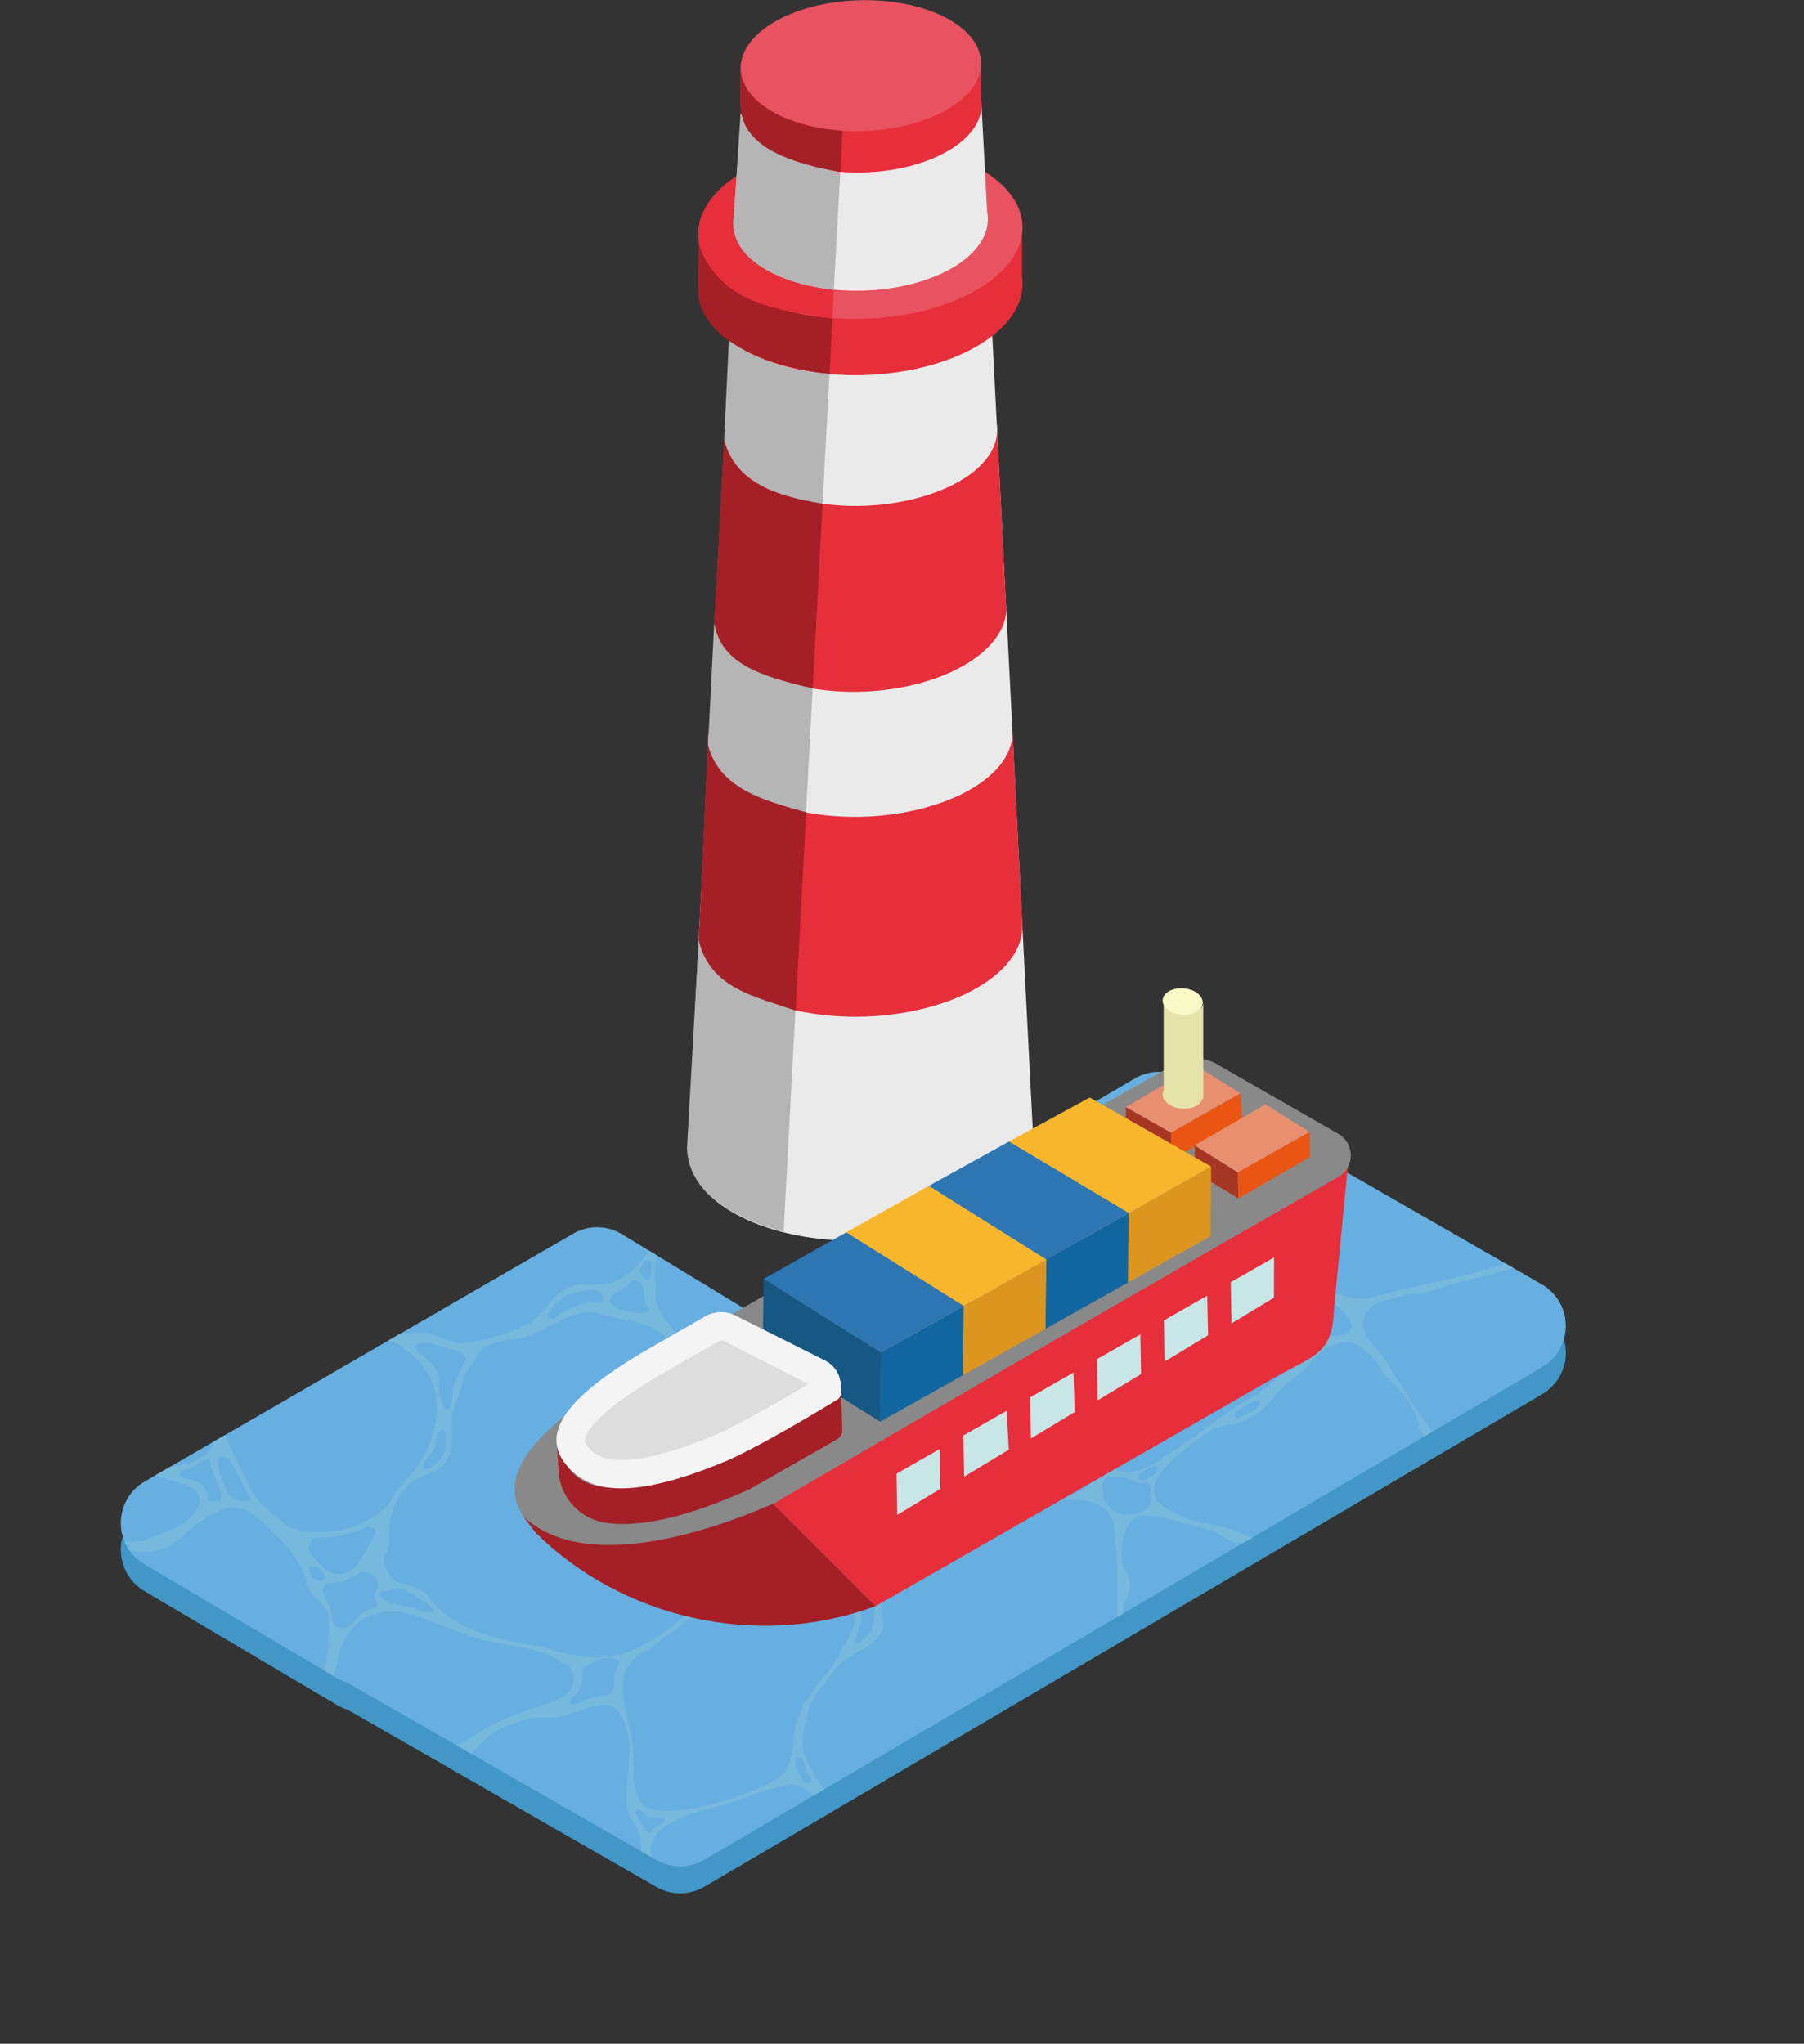 <svg viewBox="0 0 720.8 816.42" xmlns="http://www.w3.org/2000/svg" xmlns:xlink="http://www.w3.org/1999/xlink"><rect x="0" y="0" width="720.8" height="816.42" fill="#333333" stroke="none"/><clipPath id="a" transform="translate(48.23)"><path d="m567.78 513.05-143.4-82.34a19.13 19.13 0 0 0 -19 0l-156.6 91.79-48.93-29.72a19.13 19.13 0 0 0 -19 0l-171.17 99a19.13 19.13 0 0 0 0 33.21l77 45.53a18.82 18.82 0 0 0 3.9 1.68l123.42 70.8a19.15 19.15 0 0 0 19.12 0l334.73-196.8a19.14 19.14 0 0 0 -.07-33.15z"/></clipPath><path d="m391.8 42.35 20.93 410.43-137.85 6.07 21.33-413.74z" fill="#eaeaea"/><ellipse cx="295.62" cy="457.8" fill="#eaeaea" rx="69.02" ry="37.55" transform="matrix(1 -.028 .028 1 35.43 8.53)"/><path d="m398.43 172.35 3.55 69.55-116.26 2.1 3.84-71.64z" fill="#e72e3b"/><path d="m347.78 163.21c9 16.15-8.2 32.28-37 37.41s-59-3.29-67.38-18.81 8.2-32.28 37-37.41 58.78 3.4 67.38 18.81z" fill="#eaeaea" transform="translate(48.23)"/><path d="m404.59 293.2 3.88 75.56-128.99 2.85 3.6-79.49z" fill="#e72e3b"/><path d="m357.46 360.05c10.52 18.95-9.8 38.36-43.84 44.38s-70.22-4.11-80.4-22.41c-9.29-16.71 10.78-38.54 44.78-44.55s69.29 4.28 79.46 22.58z" fill="#e72e3b" transform="translate(48.23)"/><path d="m353.58 283c10.24 17.88-9.2 36-41.15 41.65s-66.29-3.65-75.46-21c-8.9-16.88 10.11-36.18 42.06-41.82s64.78 4.08 74.55 21.17z" fill="#eaeaea" transform="translate(48.23)"/><g fill="#e72e3b"><path d="m351.6 234.53c9 16.6-9.66 34.72-40.47 40.21s-62.92-3.59-72-20.11c-7.67-13.95 8.76-34.5 39.57-40s63.95 3.31 72.9 19.9z" transform="translate(48.23)"/><path d="m408.37 90.5v23.38h-129.3l.13-23.38z"/><ellipse cx="295.49" cy="114.56" rx="64.74" ry="35.22" transform="matrix(1 -.025 .025 1 45.45 7.46)"/></g><path d="m284.93 115.84c-1 20.74-1.73 33.53-1.73 33.53-48.75-5.73-52.36-28.81-52.23-30.81-.81-2.1.2-29.22.2-29.22 34.34-6.01 54.83 5.52 53.76 26.5z" fill="#a41f26" transform="translate(48.23)"/><ellipse cx="295.49" cy="92.04" fill="#e95260" rx="64.74" ry="35.22" transform="matrix(1 -.028 .028 1 45.75 8.38)"/><path d="m286.35 90.52-2 36.78c-21.58-3.43-41.06-5.71-51-24.19s9.75-38.43 44.07-44.54-1.05 13.43 8.93 31.95z" fill="#e72e3b" transform="translate(48.23)"/><ellipse cx="295.56" cy="88.47" fill="#eaeaea" rx="50.82" ry="27.58" transform="matrix(1 -.025 .025 1 46.1 7.45)"/><path d="m391.8 35.39-95.21 3.74-3.61 50.68 101.62-2.06z" fill="#eaeaea"/><path d="m391.8 25.01.38 17.34h-96.26v-17.34z" fill="#e72e3b"/><ellipse cx="295.88" cy="42.71" fill="#e72e3b" rx="48.01" ry="26.12" transform="matrix(1 -.025 .025 1 47.25 7.45)"/><path d="m288.56 49.22-1 19.51c-25.55 4-35.2-8.8-39.84-23.68v-20.05c25.43-4.45 52.46 13.84 40.84 24.22z" fill="#a41f26" transform="translate(48.23)"/><ellipse cx="295.63" cy="26.15" fill="#e95260" rx="48.01" ry="26.12" transform="matrix(1 -.028 .028 1 47.61 8.35)"/><g transform="translate(48.23)"><g fill="#b5b5b6"><path d="m287.52 68.73-2.59 47.11c-21.69-2.67-39.58-11.73-40.18-26l2.93-44.77c2.9 12.58 15.82 19.34 39.84 23.66z"/><path d="m283.2 149.37c-15.9-1.35-29.36-5.7-40.21-13.27l-1.89 39.51c3.77 15.74 19 22.67 39.33 25.62z"/><path d="m237.27 249c2.28 13.82 17.45 21.13 39.21 25.93l-2.65 49.56c-15.7-3.21-34.21-8.83-39.17-26.79l2.48-48.7a.07.07 0 0 1 .13 0z"/><path d="m269.59 403.7c-17.08-5.78-34.93-10.93-38.65-27.84l-4.69 82.94c.83 18.71 21.43 28.91 38.61 33.23z"/></g><path d="m241.1 175.61c4.52 17.68 21.07 22.56 39.33 25.62l-3.95 73.7c-18.68-4.31-36.72-9.13-39.3-26z" fill="#a41f26"/><path d="m234.66 297.7-3.66 78.16c4.79 19.26 22.81 22.25 38.64 27.84l4.24-79.21c-17.52-4.77-34.77-9.75-39.22-26.79z" fill="#a41f26"/><path d="m567.78 523.82-143.4-82.34a19.15 19.15 0 0 0 -19 0l-156.6 91.8-51.1-29.95a19.13 19.13 0 0 0 -19 0l-169 99.17a19.14 19.14 0 0 0 0 33.22l77 45.53a19.38 19.38 0 0 0 3.9 1.68l123.42 70.84a19.12 19.12 0 0 0 19.12 0l334.73-196.77a19.14 19.14 0 0 0 -.07-33.18z" fill="#4297c6"/><path d="m567.78 513.05-143.4-82.34a19.13 19.13 0 0 0 -19 0l-156.6 91.79-48.93-29.72a19.13 19.13 0 0 0 -19 0l-171.17 99a19.13 19.13 0 0 0 0 33.21l77 45.53a18.82 18.82 0 0 0 3.9 1.68l123.42 70.8a19.15 19.15 0 0 0 19.12 0l334.73-196.8a19.14 19.14 0 0 0 -.07-33.15z" fill="#67afe1"/></g><g clip-path="url(#a)"><path d="m547 693.5-2.57.92c-.76-4.44.47-9.27 1-14-1.33-11.94-4.14-17.63-13.92-25-8.05-5.36-15.21-17.05-26.31-18.46-11.25-1.05-17.86-3.08-30.35 1.86-11.23 3.29-15 12.49-18.54 21-1.61 5-7.44 8.52-8.12 13.52a27.27 27.27 0 0 0 -1.08 13.79c1.67 4.53.77 9.85 3.36 13.94 5.04 5.93 16.43 4.35 24.53 5.93 6.14.48 11.13 3.19 17.6 2.68 2.7.15 6.37-.89 8.47.24l-3.44 1.22c-1.23-.42-3.12.08-4.58 0-6.89.7-12.22-2-18.64-2.64-9.05 0-21.82-5.94-29.44 3-2.4 5-14.28 24.25-19.95 25.5 5.6-7.09 12.12-14.21 15.3-22.34 2-3.23.07-6.57-2.49-8.48-2.47-1.09-5.74-1.18-8.55-1.84a42.55 42.55 0 0 0 -10.78-3.15c-4.1-.77-10-3-13.15 1.07-6.25 12.85-18.33 23.22-25.74 35-4.32 5.58-3.32 11.39-3.15 17-5 2.94-1.13-7-4.49-8.93-3.25-3.33-10.51-1.67-15.57-2.4-7.65.26-15.35-1.06-22.85-.78-10.36-.51-12 15.63-16.4 21.39-2.52 5.71 2.2 6.62 4.32 10.31-1.71 1-1.84-.18-2.74-.87-1.14-.38-2.06-1.22-3.39-1.29-5.64-.19-9.65 3.13-14.41 5.17-6.9 3.7-13.82 8-20.28 11.54.38-4 16.19-9.7 20.71-14.19 4.94-6.9-27.14 3-30.36 4.13-8.61 2.83-17.84 3.58-26.44 6.45a67.56 67.56 0 0 1 -12.09 2.68c-5.63.33-7.59 4.23-10.47 7.22-3.26 3.26-6.73 6.4-9.65 9.78-4.06 5.33-.12 9.76-10.33 11.94-1-.63 4.13-5.73 4.51-7.58 2.63-5.84 9.38-11.17 8.52-17.58-.82-2.9.44-6-.45-8.86-1.13-2.09-2.28-4.18-3.43-6.28-1.4-2.46-3.24-2-5.52-2.9-1.09-2.29-5.42-2.63-7.1-4.69-7.76-2.92-18-3-27-3.8-10.94 0-19.88-5.8-30.9-6.2-9.82-.79-18.09 2.9-25.26 7.47-8.46 4.28-14.33 10.39-19.83 16.51-2.07-2.6 4.79-6.6 6.35-9.32a40 40 0 0 0 5.85-6.11c2.61-2.26 6-4.08 8.39-6.55 2.75-2.14 1.47-5.22 2.88-7.78a53.77 53.77 0 0 0 3-7.56 134.94 134.94 0 0 0 2.57-35.74c-2-7.47-15.41-6.05-22-10.33-6.72-3-12.84-7.25-20.93-8-11.42-2.08-23.31-.36-34.69.9-4.45.19-12.07 2.76-15.16-.43 3.17-1.14 7.4.13 10.85-.81 3.41-.66 7.33-.37 10.33-1.77 1.24-.36 2.9-.07 4-.84 4.39-2.32 10.32-2.65 13.7-6 2.6-2.79 7.53-4.15 8.36-7.93 3.72-8.78 4.37-17.92 4.12-27.57.32-5.88-8.76-8.8-8.92-14.91-1.68-5.9-5.73-11.78-10.44-16.83-11.1-9.8-14.78-17.93-30.14-8.42-11.86 7.9-13.53 16.72-33.74 12.29-6.75-3.18-19.35 1.55-19.71-.89 9-2.86 19.23-1.14 28.77-2.43 8.16-3.14 18.75-6.15 21.84-13.61 2.19-4.23-1.07-8.26-6.78-9.37a105.64 105.64 0 0 1 -23.72-9.35c-6.34-4.14-14.24-5.34-20.68-9.31-10-5.55-18.84 2.19-27.44 4.14-3.85-4 18.27-7.38 21.22-10.43 8-5 12.76-12.41 18.59-19.08 7.48-8.24 17.28-15.65 20.7-26.45 2.16-10.17-2.7-20.92-7.16-31.3-6.13-16-.55-33.17-12-49l10.94-3.9a14.82 14.82 0 0 1 1.65 6.91c1.31 12.82 18.58 22.62 11.74 35.69-2.25 5.9-4.71 12.2-1.85 18.79 8.25 19 22.08 8.95 35 19.17 4.53 3.27 5.57 4.53 11.24 5 14.59 2.09 29.09 4.75 43.17 7.9 5.81 2.57 12.34.11 18.29 1.75 4.18.87 8.1 3.54 12.27 3.69a88.77 88.77 0 0 0 26.91-7.82c9.07-5.84 10.07-16.89 25.39-15.84 21 1.62 28.33-25.46 36.56-39.62 3.83-5.78-1.36-11.74.69-17.78 3.47-20-10.28-39-15.36-59.15-2.36-9.73-4.25-19.77-6.29-29.73l2.44-.87c1.77 3.66 1.46 7.9 2.29 11.75.18 2.87 2.85 4 4.36 6.08 3.76 5.09 8.77 8.83 14.79 10.17 13.87 2.82 24.16-11.38 37.61-12.75 10.76-2.23 25.55-2.95 30.81-14.37 4.4-11.56 11.62-23.72 11.08-36.84l3-1.08c-.62 15.36-8.28 29.84-7.33 45 1 23.26.75 48.12 13.47 66.5 5.35 13.73 18.93 19.64 31.11 25.24 5.58 1.15 11.86-2.94 17.55-3.08 17.11-2.72 27.42 1.14 39.82-15.43 6.07-6.42 12.8-12.77 16.21-21.25 3.67-7.76 10.44-14.22 13.77-22.39 3.24-7.5 9.62-13.92 14.56-20.68 3.77-4.9 6.21-11.24 11.68-14.5 4.19-3.75 12.46-13 7.87-18.15-1.1-2-3.39-1.93-5-3.08-1.87-1.83-5.45-1.13-7.89-.31-13.59 3.57-27.27 3.33-41 4.52-9.24 1.27-16.33-5.61-24-9.75-2.86-2.7-52.48-26.78-38.86-27.63 8.74 8.26 20.39 13.8 30.54 19.73 10.19 4.87 19.19 13.13 30.56 13.55 15 1.4 30.38-3 45.35-4.78 7-1.84 15.33 2.13 21.71-2.39 9.63-7.09 9.24-20.25 12.68-31a218.67 218.67 0 0 0 11.55-36c.41-4.8 3.37-9.65 2.67-14.31 6.19-4.1 2.21 8.47 6.24 12.21 4.17 7.45-1.64 18.39-8.86 21.93-6.37 2.88-6.13 15.22-8.54 21.45-1.77 11.33-2.78 23.61 4.13 31.59a134.16 134.16 0 0 0 22.84 17.29 50.21 50.21 0 0 0 19.22 11.2c6.52 1.41 14.17-1.58 20.67.51 6.48 1.33 13.59.77 19.35 3.8 8.08 2.22 15.46 9.35 24.4 7.78 16-8.72 32.49-16.25 47.66-28 .06 1 .12 1.91.19 2.87a295.41 295.41 0 0 1 -32.62 19.42c-14.6 9.17-36.73 12.68-38.22 34.12.64 18.79 4 36.51 10.93 51.44 3 7.91 10.11 3.52 13.42 7.08 3.13 3.92 2.83 11.27 8.83 11.9 14.73 1.91 31.84-7 44.56-18.93 1.91 7.34-10.33 3.58-13.8 30.18-.21 10.2-5.81 20.76-6.45 30.56 1.11 5.85 2.46 11.56 1.88 17.9-.8 11.48-4.18 25.74 5.91 31 6.82 2.22 13 6.33 20.09 7.49l.15 2.38c-11.36-2.6-21-10.55-34.28-10.3-9.74 2.88-19.14 2.74-28.8 4.54-22.84 2-11.95 20.89-7.56 29.78a28.43 28.43 0 0 1 3.28 11c.37 1.15.19 3.19 1.67 3.41 8.95-.27 15.95 2.87 24.19 3.81 12.78-.14 26.41-1.19 36.53 3.67 1.94 2.26 8.9 1.23 8.23 4.22-5.61.06-9-3.13-13.91-4.3-5.69-2.16-13-.3-19.86.45-6.31.18-12.48 0-18-1.56-4.32-1.59-8.09-4.61-13.76-3.92-8.9.13-16 7.26-23.26 12.6-5.4 4.71-12.57 6.67-18 10.88-6.39 6.65-11.26 13.86-12.11 21.51-.42 3.35-3.89 6.2-4.71 9.49-1.59 4.18-1.3 8.3-1.95 12.38zm-463.71-16.23c-3.8-4.32-4.53 4.38-7.36 5.39-1.22 1.94-8.65 2.27-7 4.32s5.1 1.46 7.57 1.38c11.08.88 2.63-6.67 6.79-11.19-.18 11.42 4.24 13.46 16.88 18 9.34 3.69 14.46 5.23 24.79 4.73 7.79-.65 14.42-5.22 20.25-9.06 8.92-5.45 20.11-8.17 30.06-12.29a8.64 8.64 0 0 0 4.53-12.15c-1-2-4-2-5.6-3.54-10.64-6.33-25.49-5-37.27-10.36-10.26-2.81-19.49-9.4-30.84-8.63-11.45 1.03-17.09 9.58-19.09 17.73-.83 5.4-3.27 10.29-3.71 15.67zm331.71-215.52c3.29 8.89 7.7 17.25 14.66 23.16 5 2.66 10.25 4.7 13.55 9.39 7.87 9.08 44.2 27.05 56.5 24.11 20.66-6.27 41.81-8 62-17.16 13.26-1.06 22-10.63 24.06-24 2.62-8.76.53-16.43-1.19-24.35-2.95-12.16-2.4-25.79-5.9-38.23-6.37-16.57-21-14.6-36.22-17.84-8.26-.89-7.7-9.05-9.3-15.8-7.87-14-22.05-23.63-36.95-29.34-6.54 0-14.68 3.84-20 8.75-3.47 5.72-8.79 9.17-13.46 13.44-16.29 16.64-31.75 34.12-40.5 55.12-5.25 10.46-9.78 22-7.25 32.75zm-140.7 242c2.54 5.1 5.2 10.45 10.46 13.87 5.57 5.75 11.95 10.9 20.2 14 11.1 2.48 23.68 5.37 35.29-.09 12.89-5.86 24.56-14 37.61-20 11.93-5.65 22.78-16.48 22.75-27.7 1.83-7.5-2.66-14.08-2.6-21.64 0-15.77 1.08-32.09-.86-48.47.42-20.27-24.05-13.93-40.14-13.2a73.35 73.35 0 0 0 -15.18-.17c-4.67.78-9.94.4-14.24 2.37-3.51 2.8-6.45 6.14-7.35 10.16-1.15 4.82-5 8.48-7.74 12.64-3.08 5.81-9.78 11-8.4 17.55.1 3.23 1.71 6.44-.56 9.42-3.1 6.28-12.78 8-17.23 13.43-3.92 5.72-10 11-11.52 17.35-1.25 6.99-4.2 14.14-.46 20.48zm-69.9-44.59c14.55-6.19 26.84-17.71 34.41-30.07 3.29-7.41 4.9-15.69 5.85-23.6 1.55-4.8-1.37-9.66-.67-14.6 1.27-9.32 1.9-18.85 4.38-28.18.86-4.84-12.6-13.88-16-18.63-5.13-5.73-13-8.45-19-13.07-5.95-3.52-13-3.54-19.63-5.63-9.67-3.81-18.5 2.58-26.52 6.42-7.25 4.81-20.14 1.9-24.7 9.45-1.24 3.37-4.28 5.76-5.48 9.06a65.38 65.38 0 0 1 -3.18 9.88c-2.77 6.11-1 12.89-1.79 19.1-1.85 4.64-3.87 8-9.51 9.61-12.25 3.79-15.51 16-15.37 26.05.72 3.45-2.63 6.51-2 9.81 4.9 12.22 11.45 4.84 18.69 14.18 9.6 12.47 28.12 16.5 44.21 18.8 11.59 3.88 24.7 6.65 36.34 1.42zm11.8 113.18c8.19 11.71 18.34 14.83 35.38 9 11.7-1.66 22.49-5.85 33.81-8.59a87.26 87.26 0 0 1 18.25-2.75 7 7 0 0 0 4.86-1.47c4.16-2.61 4.25-2.29 6.22-6 2.25-3.76 12.76-19.51 6.87-21.48-10.11-5.09-21.81-8.56-30.56-15.6-4.42-3.57-10.48-5.64-15.25-8.79-2.27-2.52-5.71-4.48-10-3.33-9 1.28-16.69 5.39-25.3 7.73-11.25 3-27.63 6.68-28.71 17.56.94 6.77.28 13.56.23 20.19a112.26 112.26 0 0 0 4.23 13.53zm383.74-245.19c-2.94-7.33-4.54-19.29-12.05-22.93-7.6-2.34-17.12-1.83-25.75 1-13.57 3.48-27.14 6.78-40.73 11.11-2.93 1-5.68-.07-8.6 1-4.4 2-9.91 1.62-13.52 5.28-8.39 9.16 4.14 16.06 7.2 22.65 2.15 3.84 4.58 7.45 7 11 3.65 6.74 8.67 12.41 12.32 18.9 1.93 5.25 6 9.52 12.69 9.13 5.17.45 10.57-1.62 15.84-3.5 8.65-3 17.27-2.78 25.35-2.2 4.4.71 8.19-3.91 11.39-7 5.27-5.11 4.39-11.74 5.2-17.58.36-8.65 4.02-18.01 3.66-26.86zm-392.94 190.85c3.17 13.7 49.73-2.09 57.31-8.88 6.55-7.58 2.52-17.38 7.67-25.72 1-1.28-.16-3.14 1.85-3.89 2.45-3.26 4.63-6.86 7.44-10a58.6 58.6 0 0 0 8.21-13.31c4.12-5.23 6.22-13.37-.69-17.08-9.39-3.3-20.19-4.4-30.45-6.23-11.37-1.91-20.8 4.84-28.41 11.32-5.73 5.16-12.38 9.5-18.36 14.27-3.24 1.59-6.14 3.38-8 6.2-5.79 4.62-1.33 21.2 0 27.34 2.82 8.46-.75 17.98 3.43 25.98zm-6.74-31.94c-5.16-12-19.66 1.42-29.67.06-6.69-.45-13.79 2.15-19.46 4.8-5.24 2.41-7.47 6.92-12 9.88-5.6 3.87-2.66 7.72-5.89 11.69a25.33 25.33 0 0 0 -1.24 33.64c4.78 7.21 8.26 8 17.25 11.16 4.57 1.72 9.07 3.82 14 4.84 11 1 35.6 3.13 41-6.24 3-7.81 6.17-20.28.95-27.66-2.17-1.84-2-4.39-2.79-6.72-1.5-11.41 3.95-23.95-2.11-35.46zm318.19-117.68c-2.12-7.85-7.53-13.67-13.48-19-2.2-3.8-4.24-7.88-8.41-10-3.34-4.55-9.68-3.7-15.09-.57-4.75 2.9-7.61 8.25-12.23 11.5-8.11 4.43-9.55 12-18 15.87-4.9 3.66-10.88 2.39-15.8 5.3-13.45 9.58-35.26 24.39-13 33.37 6.17 4.36 15.42 3.35 22.13 6.52 6 2 11.78 4.86 18.3 5.4 4.67.68 8.83 2.62 12.81 4.17a18.24 18.24 0 0 0 11.54-3c9.2-6.79 20.17-12.51 28.11-20.65s8.87-12.27 6.8-21.4c-.84-2.77-3.76-4.26-3.68-7.51zm-219.3-25.33c11.32-3.15 19.51-12.25 24.35-22.07 2.44-4.23-1.11-8.48-.9-12.82 1.81-8.93-4.85-17.74-10.55-24.34-3.65-3.59-5.39-9.75-11.18-10.77-15.1-4.84-30-10.4-46.45-11.66-8.87-2.08-15.83 3.8-21.17 9.77-7.88 8.18-13.43 18.19-18.17 28.06-2.7 5.57-1.15 12-1.52 17.85.06 13.72 28.38 32.26 41.61 34.69 15.52 4.33 30.16-2.76 43.98-8.71zm88.37 26.49c4.32 16.27 11.43 25.31 30 12 10.87-6.53 20.57-14.86 31.35-21.7 7.23-3.34 12.88-9.09 18.73-14.39 7.65-7.59 8.84-16.46 5.39-24.84-4.8-8.33-15.14-12.19-23.16-17.72-3.51-1.57-5.78-5.07-9.59-6.1a11.94 11.94 0 0 1 -5.16-2.55c-6.61-4.75-12.86-10.19-20.2-14.13-5.76-2.82-11.76 2.15-15.56 6.72-3 4.91-3.6 10.77-4.05 16.14a19.76 19.76 0 0 1 -2.6 10c-2.4 5.6-3.36 11.76-4.12 17.5-2.55 16.37-7 23.53-1.03 39.07zm129.73 65.2c.63 4.58 4.87 6.94 6.31 11 4.38 6.56 13.18 13.24 22.24 14.1 6.53.28 11-6.85 16.64-9.89 3.06-2.09 6.67-2.94 9.86-4.84 9.75-5.73 21.39-17.37 23.5-28 1.33-3.64-.38-6.7-1.57-9.56-1.54-7.12-6-12.24-11-17.27a29.88 29.88 0 0 0 -19.55-10.17c-5.65-.9-10.68 3.52-16.23 5.21-3.49.71-7 2.29-10.43 2.73-2.09 0-3.31 1.41-4.71 2.86-6.9 7.27-6.23 16.75-10.38 24.77-2.45 6.32-5.78 13.07-4.68 19.06zm-112.16 41c2.63 11.78 17.73 15.23 30.24 7.46 5-3.31 7.88-8.07 10.87-12.59 1.48-1.18 2.22-2.68 3.25-4.06 1.28-2 3.58-3.39 4.32-5.54 2.58-6.15 5.76-12.22 8.49-18.43 1-3.36 3-6.52 4.4-9.84 1.8-8-4.5-13.58-12.17-15.68-11.71-1.27-8.5.48-17.89-5.73-5.87-.69-28.13-9.11-31.43-4.65-5.73 4.62-6.2 15.21-4.06 20.46a10.37 10.37 0 0 1 2 7.56c-.29 2.21-1.49 4.3-2.51 6.38-.26 5.77-.43 11.56-.65 17.25.05 6.48 3.73 11.58 5.14 17.45zm-353.25-81.06c2.61 5.62 7.34 8.68 12.11 12.78a8.6 8.6 0 0 0 4.71 3c14.26 4.66 31.13-.7 38.93-10.41 2.79-6.47 9.52-10.82 12.79-17.1 8.54-15.81 10.16-34.53-10.65-46.51-20.2-6.62-43.24-12.67-64.14-8.47-29.76 1.19 0 52.96 6.25 66.71zm331.25-27c-2.56-11-5.81-15.75-17.08-20.64-.86-1-2.64.11-3.31-.87-.32-.92-1.22-1-2-1.3-15.19-4.5-32.62-13.14-49-4.11-9.26 2.41-16.28 8.62-24.64 12.55-13.17 7-11.59 13.3-.29 20.14 5.8 3.09 12.36 4.95 17.62 8.62a6.6 6.6 0 0 0 3.61 1.26c5.3.83 11.75-.72 15.94 2.52 4.9 4.31 7.15 11.68 15.62 11.07 12.43-3.29 13.38-3.25 25.25-.37 29.68 4.45 26.45-10.03 18.28-28.87zm-123.9-181.87c-10.3 3.62-26.72 13.85-30.9 24-4.79 16.44 2.58 24.89 14.28 35.41 7.26 5.88 14.29 13.22 23.77 14.62 9.4 1.84 17.93 6.25 27.41 7 20.44 3.37 18.73-4.33 13.89-20.32-1.66-11.75-3.66-23.66-5.24-35.85-.2-11.45-2-31.25-17.48-30.19-8.53 1.78-17.48 2.31-25.73 5.33zm95.22 82.38c-8.75 5-26.27 9.21-29.86 18.91-1.78 6.74 1.65 13.27 2.52 19.73 1.35 6.44-.12 13.23 2.84 19.21 3.14 6 10.79 7.45 16.43 10.65 8.13 3.21 16.83 2.85 25.68 2.43 5.29-.54 9.71-6 11.23-10.76.29-2.21 2.49-3.47 3.1-5.55 3.82-16.61 11.86-36.27 1.79-51.8-2.27-4.36-7.42-5.63-12.25-5.41-7.17-1.91-14.08.49-21.48 2.59zm-44.33 144.17c-1.91-7.11-8.23-9-13.53-13.58-5.13-6.06-9.48-12.71-14.52-19.07-4.57-6.43-24.65-20.36-30.72-9.11-4 13.38-3.59 27.1-2.1 40.11 3.73 7.3 7.28 15.77 15.11 20.26 5.52 2.44 12.35 2.22 18.43 3 5.42.43 10.6-1.2 15.92-1.87 8.97-2.6 15.33-12.26 11.41-19.74zm61.92 127.64c7.95-3.34 10.47-11.52 16.35-16.8 3.35-3.72 14.17-15.79 9.38-19-3.4-1.85-19.08 9.51-24.37 11.3-9.82 4.95-19.32 10.31-28.61 15.86-2.32 2-11.7 5.21-8.8 8 4.36 2.1 9.77 1.65 15 1.87 6.99.16 13.96 1.05 21.05-1.23zm-385.75-168.91c1.35 2.5 3.9 4.24 6.94 5.38 5.9 1.87 10.45 5.87 16.12 7.81 10.5 4 28.7-.15 27.84-10.42a249.31 249.31 0 0 0 -12.15-32.76c-4.56-4.21-14.39-8.61-17.94-2.74-5 6.58-13.07 10.79-17.58 17.48-4.02 5-8.76 8.16-3.23 15.25zm611.75-15.37c-.27 5 6.14 8.48 10.79 3.31 4.85-5.6 10.51-10.69 14.81-16.77 12.68-13.27 2.79-23.55-7.62-28.33-19.6-9.78-18.09-7.47-14.07 12.51.56 9.56-4.62 19.96-3.91 29.28zm22.3-65.82c-6.06 2.17-25.8 6.28-18.62 14.64 5.55 3 11.52 5.08 17.12 7.76 6.05 1.44 8.43 8.08 15 8.18 9.78-1.8 10.1-21.52 10.13-28.23-.82-2.5.3-6.77-1.93-8.19-6.61-1.2-14.59 3.94-21.7 5.84zm18.7 46.41c.46-2.78-3-3.87-5.27-1.42-5 5.6-10.53 10.7-14.8 16.7-10.08 12.16-12.73 10.68-6.6 22.9 2.25 3.84 10.44.81 15-.27 4.37-1.23 7-4.46 9.2-8.23 1-1.46 2.39-2.52 2.41-4.18 2.4-8.97 2.81-17.81.06-25.5zm-153.78 91.85c2.35 5.78 7.95 4.38 13.75 4.69 4.59 1.13 8.74-2.64 12.94-4.79 6.85-6.49 10.27-18.1 12.79-26.37-.51-2.64 2.95-10.61-3.16-6.62-7.61 8.16-37.74 23.67-36.32 33.09zm-39.53 61.41c-2.06-6.74-10-4.61-16.4-1.07q-6.51 2.63-13.07 5.1c-10.71 5.5 8.12 6.25 11.19 8.13 14.78 4.14 21.42 2.79 18.28-12.16zm136.06-292.34c17.17-7.39 11-12.43-.44-16.27-7.06-3.19-15.5-2.89-23.33-4.28-3.38-.48-6.41 1-9.34 3.36-3.58 4.51 2 8.62 4.25 11.3 7.78 5.54 18.79 7.66 28.86 5.89zm-282 199.13c.15 3 8 10.47 10.84 7 .88-1.32 2.55-1.16 3.94-1.68 5.08-1 6.4 5.38 11.31-.18 4.91-4 2.18-6.51-1.38-9.6-2.31-2.77-5.9-3.67-9.8-3.6-7 .11-14.61-1.23-19.82-5.42-3.41-2.33-6.67-.13-3.62 3.14 2.39 3.88 7.33 5.98 8.55 10.34zm-216.49 36c-6.24 2.69 1.88 9.12 1 13.63-.09 3.62 5 6.22 7.92 3 2.15-2.66 4.29-5.53 8.36-6.48 4.56-.81-.55-4.13 1.17-6.41 1.64-1.86 1.31-3.72.23-5.89-7.38-6.21-7.13 2.36-18.66 2.11zm15.28-22.57a42.66 42.66 0 0 1 -19.9 4.37c-2.61-.27-2.53 2.4-3.57 3.68-.6 2.86 4.75 7 7 9.25 5.64 4.53 12.31-.33 14.1-4.8a74.06 74.06 0 0 0 5.53-9.7c.81-1.69-1.6-2.22-3.14-2.84zm296-19.54c-3.53.82-2.43 4.36-1.78 6.46a5.66 5.66 0 0 0 2.16 5c.62.78.92 1.86 2.41 1.74 1.93 2.44 5.81 1.4 8.84 1.25 1.92-.71 4.62-2.07 5.24-4 0-2.53 1.74-9.07-2.51-8.5a3.83 3.83 0 0 1 -4.7-1.15c-2.06-.9-7.3-1.55-9.68-.84zm-65.3-112.75c2.15-.57 7.21-3.5 4.51-5.68-2.23-1.48-5.51-.1-7.46-2.06-5.66-5.83-10.1-7.46-16.18-.51-5.08 5.07 4 8.41 5.26 12.83 5.15 5.49 9.33-2.81 13.85-4.62zm262.35.25c-.09 3.93 3.44 7.06 4.75 10.53 1.3 1.47 1.54 5.84 4.16 5.15 2.73-2.13 10.69-2.56 9.21-7.1-2.16-6.23-3.92-7.48-10-9.58-4.06-2.52-10.15-11.59-8.14.96zm-399.49 185.04c-2.72 1.58-8.17 2.12-7.63 5.43.23 3.53-.64 7.36-3.9 9.82-1.31.81-1.75 3 .55 2.88 4-1.32 7.53-3.45 12.06-3.53 6.27-.39 2.51-8.58 5.59-12 1.37-3.19-4.31-3.84-6.67-2.6zm-144.95-140c-2.3-3.46-7.67-1.89-11.11-3.35-3.82-1.75-8.08-2.51-11.59-5.05-2.27-1.36-2.81 1.28-2.08 2.75 1.81 5.26-3.45 8.61-3.74 13.38-.91 3.53 8.54 9.73 10.26 5.5.14-2 0-4.06 2-5.31 3.92-2 7.61-7.06 13-5.47 1.85.66 4.5-.57 3.26-2.42zm182.63-58c1.94 5.36 4.54-1.22 6.69-2.52 3.6-2.26 10.33-5.38 6.63-10.4a66.13 66.13 0 0 1 -10.57-12.8c-5.09-2.57-4.53 3.81-3.4 6.8a3.93 3.93 0 0 1 0 2.35c-2.13 5.24-.13 11.48.65 16.59zm-101 96.93c4.66 5.2 3.2-6.75 4.51-8.63.78-2.6 2.22-4.93 3.34-7.41 4-5.76-3.06-6.21-7.95-7.47-2.94-1-5.74-2.2-8.88-1.77-7.74 1.76 6.32 6.59 6.91 13.26 1.5 2.8-.58 5.53.92 8.22a38.71 38.71 0 0 1 1.12 3.82zm467.22-55.72c2.28-1.49.45-4.22 1.74-6.24a7.85 7.85 0 0 0 -1.34-5c-2.59-2.57-4.12-10.34-7.39-11.1-3.31 2.35-3 7.27-5.3 10.51a2.07 2.07 0 0 0 .75 2.92c3.62 1.72 7.1 3.57 9 7.11.66.8 1.02 2.33 2.54 1.8zm1.61 65.59c-1.49-6.49-5.75 4.1-8.21 6-1.73 1.7-4.35 2.1-6.26 3.73-3.46 3.34 3 5.62 4.35 7.61 2.91.93 3.27-4 4.69-5.63 3.72-3.3 5.87-7.52 5.39-11.68zm-305.2 64.19c-4.38.91 4.85 6.71 3.52 10.27-.14 3.22-2 6.21-2.47 9.34 1.08 3.36 4-1.35 5.25-2.57 3.57-4.71 1.9-10.54 3.24-15.79.27-5.85-6.04-.84-9.54-1.25zm76.11-94.73c-6.94 3 4.65 4.67 5.77 7.48 5.62 5.86 10.29-5.45 11.07-9.91 2-2.69-.62-6.46-3.7-4a35.73 35.73 0 0 1 -5.28 5.65c-2.46 1.39-5.28-.39-7.86.78zm-106.43 18.95c-5 1.47-.29 5.26 2.94 5.16 3.77-.15 5.34 3.22 8.58 3.75 6-.6-.85-6.28 3.16-8.87 6-5.84 1.63-8.18-5.2-5.39-5.69 1.58.43 4.13-9.48 5.35zm53-106.73a20.44 20.44 0 0 0 22.76 14.12c6.62-3-7.29-6.57-9.18-8.66-4.92-2.39-7.38-7.54-11.63-10.77-3.53-1.14-3.11 3.34-1.93 5.29zm173 80c11.23-1.87-7.13-18.78-11.54-14.71-1.74 2.57 1.53 4.64 2.59 6.46 2.46 4.21.35 10.66 8.94 8.21zm-82.7 154.3c-.6-2.11-3.08-.17-2.73 1.31-.15 2.45-2.17 4.64-3.09 7-.43 1.69-3 3.38-1.5 4.86 1.74 2.6 5.06 3.74 6.91-.28a5.56 5.56 0 0 1 1.86-2.36c2.06-3.4-1.84-7.01-1.46-10.57zm-5.39-220.79c-3.29 1.31-6.65 3.51-6.26 7.62.77 2.35 0 6.67 2.49 7.68 5.38-2.86-.79-6.2 12.15-8.23 5.23-2.31 1.16-6.58-2.13-7.65-1.89-.57-4.25.41-6.25.58zm-194 292.6c-2 .86-3.85 2.74-6 3.71-1.05.32-1.28 1-.89 1.85 1 2.07 12.94 9.22 12.09 3.36-2.07-1.97-.39-10.3-5.2-8.92zm264.85-122.13c2.67-1.15 1.56-4.37 3.21-6.25 1.17-1.87 2.25-3.8 4.5-4.87 3.92-4.34-4.8-2.63-7.07-3.34-4.95 0-1.34 8.32-3.42 11.29-.96 2.07.1 4.2 2.78 3.17zm-460.99-176.63c-1.17-2.92-4.38-6.44-5.71-2.79-.31 2.2 1.29 4.5 1.23 6.74.68 6.33-2 18.71 4.3 23.13 4-.58.25-7.54 3.28-9.93 3.44-4.91-.8-12.09-3.1-17.15zm537.14 213.45c.12 2.18 3.24.16 2.87-1.38 1.08-4.18 3.81-8.87 3.73-13.15-.14-.57-1-.68-1.56-.23a11.19 11.19 0 0 1 -5.07 2.69c-4.7.94 1.22 9 .03 12.07zm-291.32-43.91c1.12-.37 2.83-1.06 1.26-2-4.46-2.6-4.65-8-9.19-10.44-1.05-.54-1.37-.5-1.92.39-5.38 6.16.99 15.62 9.85 12.05zm-127.25 125.21c5.21-2.08 4.24-7.43.85-10.41-2.15-.85-1.29-7.4-4.48-4.65.76 2.69-2.75 17.46 3.63 15.06zm80-241.82c-1.15-2.58-3.62-2.85-5.52-.87-1.5 3-10 4.54-6.72 8.42 1.4 2.3 17.26 5.85 14.49 1-2.43-2.52-.95-5.7-2.2-8.55zm-182.77 73.45c-7.45 3.55 5.72 3.8 6.94 6.26.9 1.65 2.46 3.15 2.14 5a1.4 1.4 0 0 0 .92 1.3c10.45 2.43-.86-11.79.34-15.74-1.87-4.13-6.25 3.54-10.34 3.18zm226.33-24c4.14 5.77 4.67-4.89 8.8-4.58 1.72-.53 4.77.37 5.52-1.52-1.32-4-8.44-.85-11.63-3.3-2-.74-5.61-1.19-7 .71-1.05 2.77 4.57 4.75 4.32 8.62zm-127.99 81.19c4-1.44-8.24-7.43-9.94-8.78-3.13-2-5.76-.24-8.82.24-2.5 0-1.91 2.72-.21 3.37 4 2.62 9.22 2 13.41 3.82 1.56 1.26 3.76 1.16 5.56 1.35zm-81.26-48.1c.74 2.65 9.12 5.91 8.83 1.72-3.13-4.69-5-9.92-8.06-14.74-1.44-1.81-4.6-1.14-4.79.8.28 4.13 2.11 8.13 3.97 12.22zm366.81-141.91c-1.72-7.8-7-1.34-8.57 3.31-.48 2.15-3.89 4.95-.9 6.33 9.38 4.37 10.92-1.17 9.47-9.64zm-230.55 62.82c-2.47.46-12.08 9.36-6.1 9.88 5.61-3.63 10.77-7.32 18.29-6.48 2.55-.62 1.87-3.35-.14-4.31-3.9-2.15-8.12.71-12.05.91zm304.45 117.36c4.51-1.79.37-5.69-1.87-6.42-3.86-.11-7.54 3.9-6.44 7.12 1.28 2.15 6.23-.72 8.31-.7zm5.78-286.77c4.58-1.94 4-3.21 2.59-7.25-2.45-8.9-9.1 2.78-12.83 5.8-2.16 2.07 1.15 4.55 3.06 3.39 2.42-1.16 4.69-1.34 7.18-1.94zm-271.29 442.52c.89 1.57 2.87.62 3.81-.52 1.38-1.68 4.12-2.05 5.84-3.47 1.72-2-3.29-1.68-4.45-2.76-3.92-2.12-5.86 4.99-5.2 6.75zm95.13-178.34c2.09 8.6 10.63-6.81 3.85-7.6-7.77-1.09-6.34 3.52-3.85 7.6zm94.11 78.23c1 2.56 1 3.7 4.8 2.92 3.91.57 8.64-3.78 2.82-4.32-2.88.01-9.54-4.32-7.62 1.4zm-195.18-298.15c3.94 20.32 21.53 9.33 14.85 6.75-8.51-.43-9.35-11.18-14.85-6.75zm-2.41 338.75a1.7 1.7 0 0 0 3.24.41c.81-1.43 2.72-2.14 4.19-3.09 1.61-2-3.05-2.11-4.62-2-2.35.2-3-1.65-4.26-2.78-5.35-1.61.52 6.32 1.45 7.46zm395.89-153.6c5.44-1.5 1.25-5.46.35-7.74-1.67-1.7-4.78.87-5 3.38-.91 2.7 1.7 5.7 4.65 4.36zm-479.1 124.72c-2.74 2.62 1.42 5.94 1.3 8.84 2.72 3.37 5.47-7 5.23-8.42-.68-2.35-4.52.07-6.53-.42zm-5.63-115.37c3.14 2.51 9.53-5.76 9-8.36-.27-1.74 1.6-9.35-2.59-6-1.61 2.42-.38 5.56-2.63 7.76-1.14 2.13-4.27 4.16-3.78 6.6zm458.43-186c-6.43 2.16.14 7.12.21 10.76 4 3.44 3.79-6.42 5-8.75 1.06-2.98-3.07-2.91-5.21-2zm-186 59.31c-2.32 1.71-8.45 3.23-6.13 6.85 1.42 1.41 4.21 3.82 6.31 2.1 3.2-2.2 5.86-10.2-.16-8.94zm199.21 169.34c.6 2.23 3.12-1 4.73-1.34 3.55-2.11 2.15-5.88 3.22-8.66 0-1.94-3.78 1.08-3.59 2.18-.2 3-2.75 5.3-4.36 7.82zm46-106.35c-1.54-5.1-10.77 8.41-2.3 7.74 3.36-.15 1.65-5.64 2.26-7.79zm-368 184.73a24.87 24.87 0 0 0 3.29 4.59c1.77 1 2.59-1.13 1.63-2.11-1.61-2.23-1.78-4.92-2.92-7.31-3.39-2.02-3.26 3.45-2.04 4.78zm236.54-420.19c3-.61 5.2-5.61 4.83-8.6-.8-1.26-1.08-5-3.07-3.82-2.77 1.23-7.25 14.55-1.76 12.42zm-59.35 278.88c2.2-1.38 9.31-3.76 7.32-6.6-2.81-.06-6 2.53-8.59 3.95-2.14 1.58-1.46 3.77 1.27 2.65zm92.75-174.92c1.25 2.43 4.39 3.69 6.76 4.81 2 1.1 4.31-1.7 2.13-3s-7.85-8.57-8.89-1.81zm-213.56 142.85c1.16-.74 2.66-1 2.19-2.49-.02-11.51-11.45 3.14-2.19 2.49zm83.06 57c1.54-.51 5.38-3.4 4.34-5-1.3-1-4.63 1.39-6.25 2-2.52 2-1.28 4.24 1.91 3zm-91.62-54.73c4.29-1.4 4.7-2 3.92-5.18a1.34 1.34 0 0 0 -2.22-.82c-2.01 1.32-7.63 7.57-1.7 5.98zm126.86 171.73c1.19-.78 4.65-1.64 3.3-3.06s-5.85.11-6.26 2a2 2 0 0 0 2.96 1.06zm-368.88-78.64c.92 2 4.91 3.12 5.4.52-.06-3.47-8.98-7.26-5.4-.52zm43.54 129.55c1.52 1.71 6.1-1.66 4.85-3-2.29-2.7-6.03 1.18-4.85 3zm87.93-250.39c.51 1.71 3.45 4.18 4.09 1.39.13-1.42-.07-2.87.5-4.27.35-1.73-2.54-3-3.54-1.1-.52 1.2-1.77 2.66-1.05 3.98zm-191.28 7.81c-2.26 1-2.49 8.31 1.38 6.79 2.24-1.46 3.46-7.47-1.38-6.79zm363.2 37.11c.72 2.55 3.61 1.33 3.8-1 .36-2.96-5.11-1.79-3.8 1z" fill="#77b8dd" transform="translate(48.23)"/></g><g transform="translate(48.23)"><path d="m491 458.71-230.42 142.05 41.05 40.84 160-91.61c15.64-8.74 22.67-9.3 23.16-27.2z" fill="#e72e3b"/><path d="m208.06 545.36c-43.54 24.88-59.51 44.89-46 61.9 10 12.63 41 17.8 98.69-6.54 85.12-49.58 134.74-78.43 225.72-130.54a9.94 9.94 0 0 0 -.47-17.52l-48.78-28a17 17 0 0 0 -16.29.58z" fill="#898989"/><path d="m160.78 605.65 4.85 6.44c34.56 34.39 87.93 46.44 133.92 30.25l2.08-.74-41-40.84c-.02-.51-69.83 33.65-99.85 4.89z" fill="#a41f26"/></g><path d="m449.89 453.86v-11.63l18.05 10.28.21 11.47z" fill="#a63624"/><path d="m449.89 442.23 28.2-16.45 17.52 10.98-27.67 15.75z" fill="#e88f70"/><path d="m468.01 463.52 28.38-16.81-.78-9.95-27.67 15.75z" fill="#ea5514"/><path d="m477.37 468.15v-10.6l17.25 10.74.2 10.47z" fill="#a63624"/><path d="m477.37 457.55 28.21-16.39 17.66 11.02-28.59 16.15z" fill="#e88f70"/><path d="m494.82 478.76 28.61-16.63-.19-9.95-28.62 16.13z" fill="#ea5514"/><ellipse cx="424.63" cy="437.62" fill="#e5e2aa" rx="5.31" ry="8.03" transform="matrix(.085 -.996 .996 .085 .59 823.34)"/><path d="m416.73 436.37v-37.19s-1.08 5.29 7.9 5.53c8.09.22 7.91-4.07 7.91-4.07v38.23" fill="#e5e2aa" transform="translate(48.23)"/><ellipse cx="424.63" cy="400.1" fill="#f9f8c7" rx="5.31" ry="8.03" transform="matrix(.085 -.996 .996 .085 37.97 789.03)"/><g fill="#c8e6e5"><path d="m358.49 605.17 17.2-10.4-.19-15.95-17.29 9.89z"/><path d="m385.2 589.91 17.87-10.81-.86-15.54-17.29 9.89z"/><path d="m411.91 574.65 17.46-10.56-.44-15.79-17.3 9.89z"/><path d="m438.62 559.38 17.31-10.46-.29-15.88-17.29 9.89z"/><path d="m465.33 543.92 17.38-10.51-.36-15.83-17.29 9.88z"/><path d="m492.05 528.66 16.98-10.27.03-16.07-17.29 9.88z"/></g><path d="m402.77 483.7.38-27.69 47.81 28.56-.28 27.79z" fill="#c8af81"/><path d="m450.68 512.36 32.97-18.53.29-27.81-32.98 18.55z" fill="#dc9620"/><path d="m483.94 466.02-32.96 18.55-47.83-28.56 32.27-17.58z" fill="#f8b62d"/><path d="m370.7 501.44.38-27.7 46.93 29.39-.39 27.66z" fill="#c8af81"/><path d="m417.7 530.87 32.98-18.52.3-27.78-32.97 18.56z" fill="#1266a0"/><path d="m450.98 484.57-32.97 18.56-46.93-29.39 32.07-17.73z" fill="#2e76b2"/><path d="m337.73 520 .38-27.7 46.93 29.39-.39 27.66z" fill="#c8af81"/><path d="m384.73 549.39 32.97-18.52.31-27.74-32.97 18.56z" fill="#dc9620"/><path d="m418.01 503.13-32.97 18.57-46.93-29.4 32.97-18.56z" fill="#f8b62d"/><path d="m304.76 538.56.38-27.69 46.93 29.38-.39 27.67z" fill="#165783"/><path d="m351.68 567.92 33.05-18.53.31-27.69-32.97 18.55z" fill="#1266a0"/><path d="m385.04 521.7-32.97 18.55-46.93-29.38 32.97-18.56z" fill="#2e76b2"/><path d="m174.12 574.8.87 13.12a22 22 0 0 0 18.56 20.34c11 1.72 28.55-.34 56.17-12.68a44 44 0 0 0 3.93-2c16.84-9.68 28-16 32.5-18.57a4.26 4.26 0 0 0 2.16-3.85l-.49-15.57a269 269 0 0 1 -38.51 22.09c-35.41 16.07-68.87 28.68-75.19-2.88z" fill="#a41f26" transform="translate(48.23)"/><path d="m212.19 538.12c-32.72 18.69-44.72 33.72-34.59 46.5 7.52 9.49 21.55 17.06 64.89-1.22 0 0 12.08-5 44-24.38 1.63-1 1.57-4.07 1.15-6.93a11.61 11.61 0 0 0 -6.29-8.64l-35.87-18a12.56 12.56 0 0 0 -12.13.53z" fill="#f4f4f4" transform="translate(48.23)"/><path d="m200 583.22c-8.35 0-11.35-2.92-13.51-5.64-1.21-1.53-1.09-2.2-1-2.69.43-2.23 4-10.77 32.31-26.93l19.9-11.44a15.08 15.08 0 0 1 2.2-1 2.76 2.76 0 0 1 .76 0l34.08 17.37c-26 15.59-36.5 20-36.61 20.08-16.21 6.84-29 10.3-38.14 10.3z" fill="#ddd" transform="translate(48.23)"/></svg>